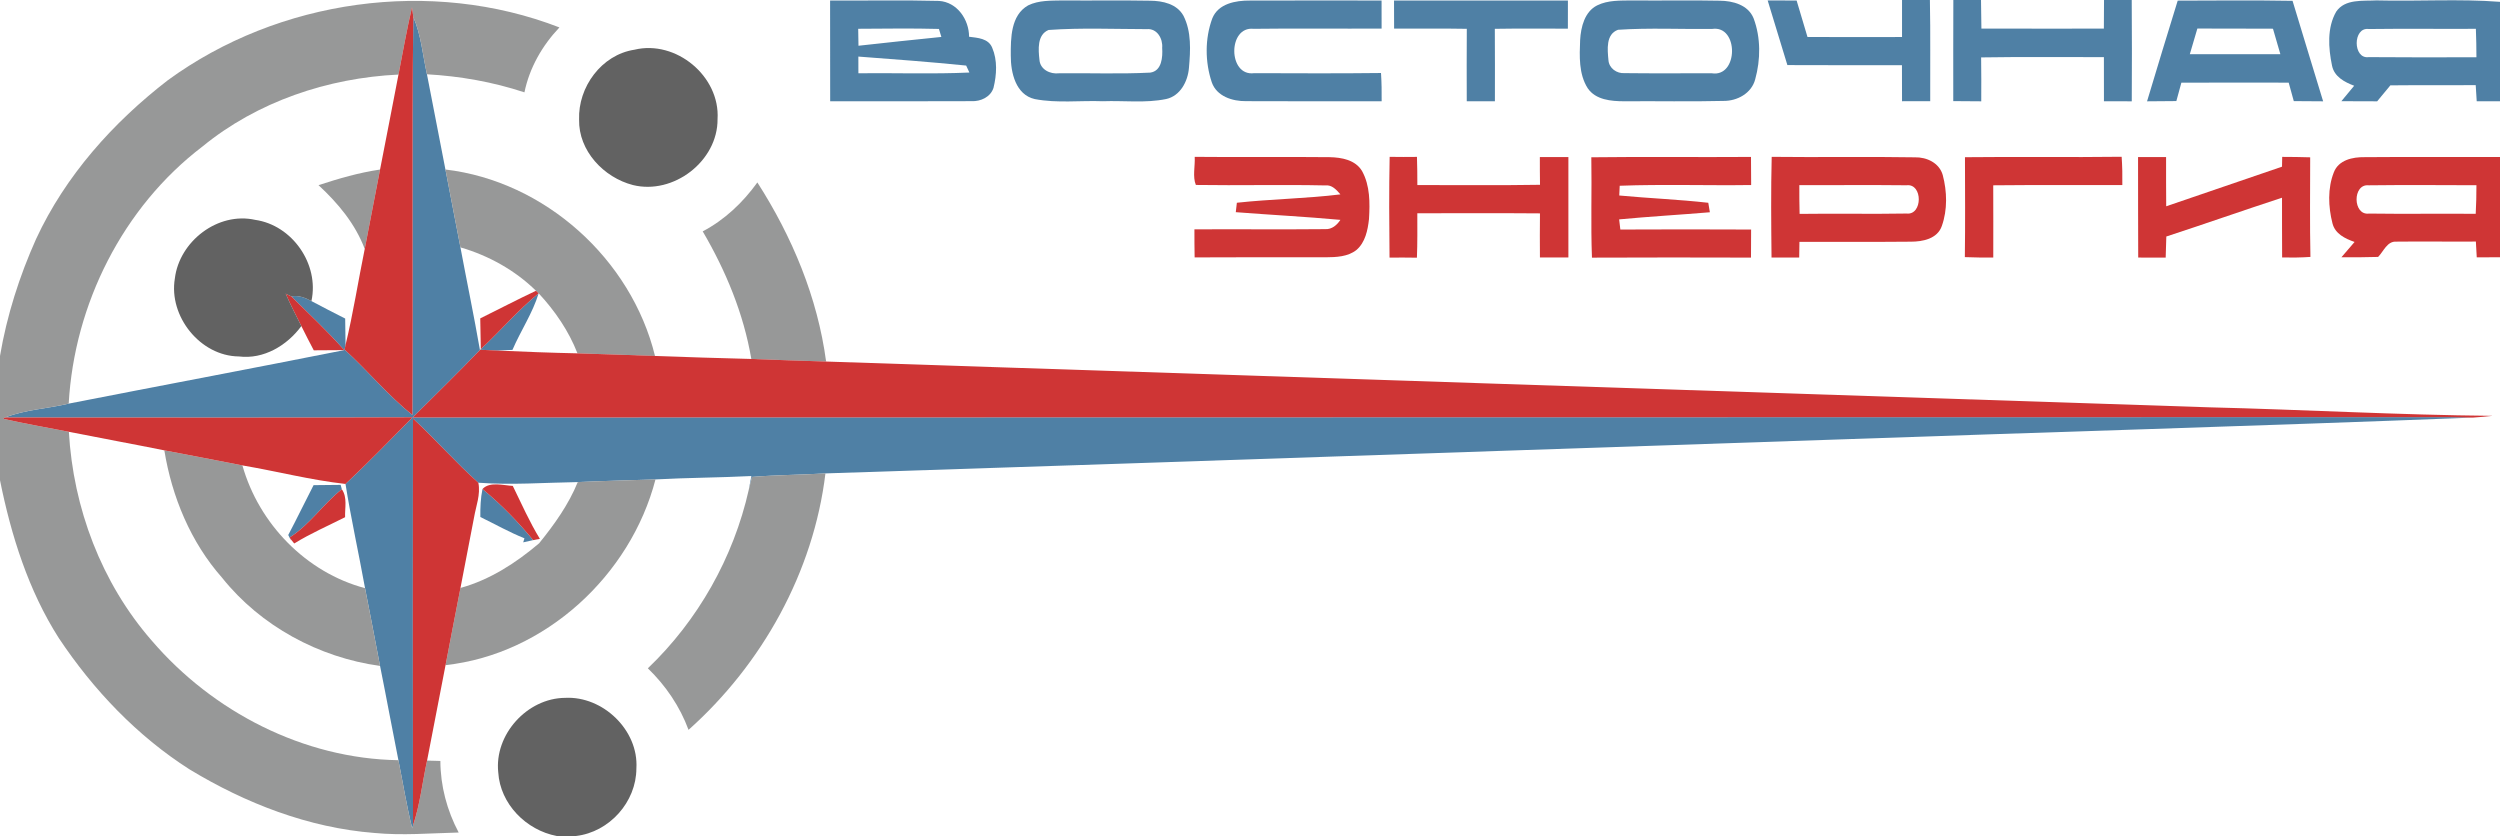 <?xml version="1.0" encoding="UTF-8" ?>
<!DOCTYPE svg PUBLIC "-//W3C//DTD SVG 1.1//EN" "http://www.w3.org/Graphics/SVG/1.1/DTD/svg11.dtd">
<svg width="628pt" height="210pt" viewBox="0 0 628 210" version="1.1" xmlns="http://www.w3.org/2000/svg">
<g id="#3c729be5">
<path fill="#3c729b" opacity="0.90" d=" M 477.79 0.00 L 484.79 0.00 C 484.96 8.47 484.83 16.95 484.87 25.42 C 482.51 25.43 480.15 25.43 477.79 25.43 C 477.78 22.41 477.78 19.39 477.77 16.37 C 468.18 16.36 458.58 16.41 448.99 16.35 C 447.34 10.93 445.68 5.53 444.04 0.12 C 446.46 0.12 448.88 0.13 451.31 0.13 C 452.24 3.18 453.15 6.23 454.04 9.29 C 461.96 9.33 469.87 9.32 477.79 9.30 C 477.78 6.20 477.78 3.10 477.79 0.00 Z" />
<path fill="#3c729b" opacity="0.90" d=" M 490.68 0.00 L 497.63 0.00 C 497.67 2.39 497.70 4.79 497.73 7.18 C 507.98 7.21 518.23 7.19 528.49 7.19 C 528.50 4.79 528.51 2.40 528.53 0.00 L 535.49 0.00 C 535.56 8.48 535.54 16.97 535.50 25.45 C 533.16 25.44 530.84 25.43 528.51 25.43 C 528.50 21.73 528.50 18.04 528.50 14.35 C 518.22 14.38 507.94 14.25 497.66 14.42 C 497.71 18.10 497.71 21.77 497.69 25.45 C 495.34 25.44 493.00 25.43 490.66 25.40 C 490.67 16.94 490.63 8.47 490.68 0.00 Z" />
<path fill="#3c729b" opacity="0.90" d=" M 208.52 0.14 C 217.64 0.18 226.76 -0.01 235.87 0.23 C 240.43 0.52 243.43 4.91 243.43 9.23 C 245.60 9.51 248.28 9.63 249.24 11.99 C 250.59 15.12 250.37 18.80 249.57 22.06 C 248.83 24.39 246.33 25.52 244.02 25.41 C 232.20 25.48 220.37 25.42 208.54 25.43 C 208.52 17.00 208.55 8.57 208.52 0.14 M 215.58 7.23 C 215.60 8.65 215.62 10.07 215.65 11.49 C 222.58 10.71 229.52 9.99 236.47 9.28 C 236.32 8.78 236.02 7.77 235.86 7.27 C 229.11 7.08 222.34 7.20 215.58 7.23 M 215.62 14.21 C 215.62 15.26 215.63 17.35 215.63 18.40 C 224.92 18.30 234.23 18.64 243.51 18.22 C 243.31 17.78 242.90 16.91 242.70 16.47 C 233.69 15.56 224.65 14.89 215.62 14.21 Z" />
<path fill="#3c729b" opacity="0.90" d=" M 258.27 1.35 C 260.96 0.03 264.06 0.18 266.98 0.11 C 274.30 0.18 281.62 0.04 288.94 0.18 C 292.06 0.21 295.62 0.97 297.27 3.93 C 299.33 7.95 299.05 12.71 298.66 17.09 C 298.38 20.46 296.48 24.11 292.92 24.88 C 287.70 25.95 282.33 25.23 277.05 25.43 C 271.36 25.21 265.57 25.97 259.94 24.89 C 255.13 23.80 253.89 18.22 253.91 13.98 C 253.89 9.58 253.89 3.82 258.27 1.35 M 263.39 7.53 C 260.49 8.74 260.83 12.47 261.11 15.02 C 261.28 17.47 263.81 18.69 266.03 18.41 C 273.66 18.32 281.32 18.63 288.95 18.24 C 291.87 17.82 292.09 14.33 291.94 12.01 C 292.14 9.70 290.65 7.08 288.06 7.32 C 279.84 7.31 271.57 6.94 263.39 7.53 Z" />
<path fill="#3c729b" opacity="0.90" d=" M 304.52 4.64 C 306.01 0.89 310.41 0.11 313.99 0.14 C 325.01 0.10 336.03 0.13 347.05 0.13 C 347.06 2.48 347.06 4.83 347.06 7.18 C 336.35 7.24 325.63 7.10 314.91 7.24 C 308.37 6.53 308.45 19.28 315.05 18.38 C 325.67 18.41 336.29 18.47 346.91 18.34 C 347.06 20.70 347.10 23.07 347.07 25.43 C 335.71 25.42 324.35 25.48 312.99 25.41 C 309.58 25.45 305.63 24.20 304.40 20.68 C 302.69 15.56 302.65 9.72 304.52 4.64 Z" />
<path fill="#3c729b" opacity="0.90" d=" M 350.18 0.13 C 364.74 0.12 379.30 0.12 393.86 0.13 C 393.87 2.49 393.87 4.85 393.85 7.20 C 387.73 7.19 381.61 7.14 375.50 7.24 C 375.55 13.30 375.52 19.37 375.52 25.43 C 373.16 25.44 370.80 25.44 368.45 25.43 C 368.44 19.37 368.41 13.31 368.46 7.24 C 362.38 7.12 356.29 7.23 350.20 7.18 C 350.19 4.83 350.18 2.48 350.18 0.13 Z" />
<path fill="#3c729b" opacity="0.90" d=" M 401.21 1.35 C 403.94 0.00 407.06 0.16 410.02 0.11 C 417.35 0.19 424.68 0.02 432.00 0.18 C 435.30 0.20 439.14 1.23 440.50 4.59 C 442.33 9.45 442.28 14.98 440.90 19.95 C 439.97 23.46 436.37 25.40 432.90 25.35 C 424.60 25.56 416.30 25.37 408.00 25.44 C 404.74 25.43 400.83 25.11 398.83 22.16 C 396.55 18.57 396.77 14.10 396.93 10.02 C 397.12 6.79 398.06 2.92 401.21 1.35 M 406.46 7.48 C 403.34 8.58 403.80 12.48 404.04 15.10 C 404.17 17.12 406.11 18.51 408.07 18.37 C 415.36 18.46 422.65 18.40 429.95 18.40 C 436.74 19.54 436.81 6.23 430.07 7.27 C 422.20 7.36 414.30 6.96 406.46 7.48 Z" />
<path fill="#3c729b" opacity="0.90" d=" M 547.04 0.16 C 556.66 0.13 566.27 0.04 575.89 0.21 C 578.40 8.64 581.04 17.02 583.57 25.45 C 581.10 25.44 578.65 25.43 576.20 25.40 C 575.76 23.85 575.34 22.31 574.92 20.76 C 565.93 20.75 556.94 20.73 547.96 20.77 C 547.53 22.31 547.11 23.85 546.70 25.39 C 544.25 25.43 541.79 25.45 539.34 25.45 C 541.86 17.00 544.45 8.58 547.04 0.16 M 551.98 7.17 C 551.32 9.32 550.69 11.47 550.08 13.62 C 557.66 13.63 565.24 13.64 572.83 13.62 C 572.20 11.48 571.59 9.34 570.97 7.21 C 564.64 7.16 558.31 7.21 551.98 7.17 Z" />
<path fill="#3c729b" opacity="0.90" d=" M 586.86 2.92 C 589.06 -0.33 593.57 0.29 596.99 0.10 C 607.32 0.37 617.71 -0.33 628.00 0.46 L 628.00 25.44 C 626.04 25.44 624.10 25.44 622.15 25.44 C 622.06 24.09 621.98 22.74 621.90 21.39 C 614.76 21.44 607.61 21.36 600.46 21.44 C 599.35 22.78 598.24 24.11 597.14 25.45 C 594.14 25.44 591.14 25.44 588.15 25.42 C 589.20 24.12 590.29 22.83 591.37 21.54 C 588.94 20.63 586.35 19.26 585.80 16.47 C 584.89 12.05 584.52 6.97 586.86 2.92 M 595.03 14.35 C 604.04 14.41 613.06 14.43 622.08 14.38 C 622.07 12.00 622.04 9.62 621.94 7.24 C 612.98 7.29 604.01 7.17 595.05 7.29 C 590.98 6.73 591.00 14.92 595.03 14.35 Z" />
<path fill="#3c729b" opacity="0.90" d=" M 103.82 4.26 C 105.81 8.83 106.17 13.84 107.25 18.66 C 108.80 26.63 110.32 34.61 111.89 42.58 C 113.19 49.09 114.36 55.63 115.66 62.14 C 117.27 70.74 119.06 79.31 120.56 87.93 C 115.03 93.67 109.32 99.24 103.67 104.87 C 274.11 104.87 444.54 104.77 614.97 104.78 C 617.05 104.79 619.14 104.88 621.23 104.90 C 567.15 107.01 513.05 108.60 458.96 110.49 C 375.09 113.29 291.22 116.21 207.35 118.92 C 201.21 119.29 195.05 119.30 188.91 119.80 C 188.63 120.88 188.36 121.95 188.09 123.03 C 188.25 122.17 188.58 120.45 188.75 119.58 C 180.72 119.99 172.69 119.99 164.66 120.43 C 158.15 120.65 151.64 120.80 145.13 121.10 C 136.80 121.23 128.48 121.88 120.16 121.26 C 114.45 116.19 109.38 110.34 103.74 105.14 C 103.71 139.21 103.67 173.28 103.75 207.36 C 103.70 207.53 103.59 207.89 103.54 208.06 C 102.15 202.41 101.22 196.66 100.08 190.96 C 98.50 183.08 97.06 175.16 95.47 167.28 C 94.27 160.76 92.94 154.26 91.70 147.75 C 90.12 139.01 88.19 130.34 86.79 121.57 C 92.58 116.16 98.08 110.44 103.66 104.82 C 69.54 104.97 35.42 104.86 1.30 104.87 C 6.38 102.87 11.98 102.67 17.26 101.39 C 40.32 96.87 63.42 92.54 86.47 87.95 C 82.28 83.22 77.67 78.89 73.18 74.46 C 74.98 74.11 76.68 74.79 78.23 75.63 C 81.04 77.12 83.87 78.59 86.71 80.02 C 86.74 82.23 86.79 84.44 86.80 86.65 C 86.74 86.94 86.62 87.52 86.56 87.81 C 92.39 93.13 97.45 99.30 103.60 104.26 C 103.81 70.93 103.43 37.59 103.82 4.26 Z" />
<path fill="#3c729b" opacity="0.90" d=" M 120.78 87.69 C 125.73 83.13 130.09 77.94 135.31 73.68 C 133.78 78.70 130.79 83.09 128.73 87.89 C 127.46 87.96 126.19 88.01 124.92 88.06 C 123.49 88.00 122.06 87.93 120.63 87.86 L 120.78 87.69 Z" />
<path fill="#3c729b" opacity="0.90" d=" M 72.41 134.39 C 74.60 130.25 76.62 126.03 78.77 121.87 C 81.03 121.87 83.30 121.80 85.57 121.80 C 85.64 122.08 85.80 122.63 85.87 122.90 C 81.21 126.59 77.86 131.76 72.81 134.98 L 72.96 135.36 L 73.14 135.86 L 72.41 134.39 Z" />
<path fill="#3c729b" opacity="0.90" d=" M 121.20 122.84 C 125.84 126.67 130.10 131.03 133.93 135.68 C 133.30 135.82 132.05 136.10 131.43 136.24 L 131.74 135.22 C 127.92 133.69 124.35 131.66 120.66 129.87 C 120.64 127.51 120.72 125.15 121.20 122.84 Z" />
</g>
<g id="#8c8d8de5">
<path fill="#8c8d8d" opacity="0.90" d=" M 42.15 20.16 C 70.00 -0.18 108.29 -5.60 140.53 6.89 C 136.21 11.44 133.01 17.02 131.74 23.20 C 123.82 20.58 115.57 19.13 107.25 18.66 C 106.17 13.84 105.81 8.83 103.82 4.26 C 103.74 3.65 103.57 2.45 103.49 1.85 C 102.19 7.44 101.19 13.10 100.10 18.73 C 82.37 19.58 64.66 25.50 50.84 36.82 C 30.87 52.03 18.65 76.43 17.26 101.39 C 11.98 102.67 6.38 102.87 1.30 104.87 L 0.75 105.19 C 6.24 106.44 11.79 107.38 17.30 108.47 C 18.39 127.58 25.46 146.41 38.09 160.89 C 53.43 178.81 76.31 190.61 100.08 190.96 C 101.22 196.66 102.15 202.41 103.54 208.06 C 103.59 207.89 103.70 207.53 103.75 207.36 C 105.52 202.07 106.10 196.49 107.28 191.06 C 108.12 191.08 109.79 191.13 110.62 191.15 C 110.65 197.45 112.28 203.57 115.22 209.13 C 108.16 209.30 101.10 209.92 94.05 209.24 C 77.52 207.95 61.69 201.80 47.60 193.26 C 34.43 184.86 23.44 173.29 14.80 160.33 C 7.13 148.33 2.80 134.51 0.00 120.64 L 0.00 89.41 C 1.72 79.27 4.87 69.40 9.07 60.02 C 16.43 44.14 28.38 30.79 42.15 20.16 Z" />
<path fill="#8c8d8d" opacity="0.90" d=" M 80.01 46.51 C 85.07 44.86 90.19 43.36 95.47 42.59 C 94.20 49.24 92.92 55.89 91.62 62.54 C 89.24 56.22 84.91 51.04 80.01 46.51 Z" />
<path fill="#8c8d8d" opacity="0.90" d=" M 111.89 42.58 C 136.87 45.53 158.56 65.06 164.54 89.42 C 158.05 89.21 151.56 88.93 145.06 88.76 C 142.86 83.12 139.42 78.10 135.31 73.68 C 135.14 73.52 134.80 73.20 134.64 73.04 C 129.36 67.87 122.74 64.20 115.66 62.14 C 114.36 55.63 113.19 49.09 111.89 42.58 Z" />
<path fill="#8c8d8d" opacity="0.90" d=" M 176.52 58.12 C 182.04 55.22 186.62 50.87 190.25 45.83 C 198.99 59.45 205.37 74.71 207.52 90.82 C 201.25 90.62 194.99 90.42 188.73 90.17 C 186.80 78.79 182.33 68.03 176.52 58.12 Z" />
<path fill="#8c8d8d" opacity="0.90" d=" M 41.28 113.13 C 47.83 114.35 54.36 115.66 60.89 116.91 C 65.04 131.58 76.89 143.81 91.70 147.75 C 92.94 154.26 94.27 160.76 95.47 167.28 C 80.14 165.18 65.47 157.27 55.79 145.13 C 47.91 136.22 43.18 124.80 41.28 113.13 Z" />
<path fill="#8c8d8d" opacity="0.90" d=" M 188.91 119.80 C 195.05 119.30 201.21 119.29 207.35 118.92 C 204.37 143.65 191.48 166.83 172.96 183.34 C 170.78 177.44 167.24 172.24 162.74 167.88 C 175.34 155.85 184.27 140.02 188.09 123.03 C 188.36 121.95 188.63 120.88 188.91 119.80 Z" />
<path fill="#8c8d8d" opacity="0.90" d=" M 145.13 121.10 C 151.64 120.80 158.15 120.65 164.66 120.43 C 158.39 144.57 136.94 164.34 111.92 167.08 C 113.18 160.62 114.39 154.15 115.67 147.69 C 123.09 145.64 129.62 141.40 135.43 136.47 C 139.25 131.75 142.83 126.76 145.13 121.10 Z" />
</g>
<g id="#ca2020e5">
<path fill="#ca2020" opacity="0.90" d=" M 100.10 18.73 C 101.19 13.10 102.19 7.44 103.49 1.85 C 103.57 2.45 103.74 3.65 103.82 4.26 C 103.43 37.59 103.81 70.93 103.60 104.26 C 97.45 99.30 92.39 93.13 86.56 87.81 C 86.62 87.52 86.74 86.94 86.80 86.65 C 88.73 78.68 89.98 70.57 91.62 62.54 C 92.92 55.89 94.20 49.24 95.47 42.59 C 97.06 34.64 98.53 26.68 100.10 18.73 Z" />
<path fill="#ca2020" opacity="0.90" d=" M 300.11 39.40 C 311.40 39.52 322.68 39.36 333.97 39.48 C 336.99 39.54 340.47 40.15 342.15 42.97 C 344.17 46.62 344.14 50.98 343.89 55.04 C 343.58 57.83 342.96 60.90 340.72 62.81 C 338.57 64.50 335.67 64.61 333.05 64.63 C 322.06 64.63 311.07 64.59 300.09 64.66 C 300.05 62.31 300.03 59.96 300.04 57.61 C 311.00 57.55 321.97 57.67 332.93 57.56 C 334.58 57.64 335.85 56.53 336.71 55.23 C 327.96 54.43 319.19 53.98 310.43 53.30 C 310.50 52.70 310.63 51.52 310.70 50.93 C 319.34 49.99 328.07 49.89 336.71 48.83 C 335.74 47.71 334.59 46.37 332.93 46.58 C 322.09 46.34 311.24 46.63 300.40 46.46 C 299.54 44.39 300.24 41.70 300.11 39.40 Z" />
<path fill="#ca2020" opacity="0.90" d=" M 349.08 39.40 C 351.36 39.44 353.65 39.44 355.94 39.41 C 356.02 41.77 356.04 44.13 356.04 46.49 C 366.31 46.46 376.58 46.60 386.85 46.42 C 386.81 44.09 386.81 41.77 386.81 39.45 C 389.19 39.44 391.58 39.44 393.98 39.46 C 393.97 47.86 393.96 56.27 393.98 64.67 C 391.59 64.69 389.21 64.69 386.83 64.68 C 386.80 60.98 386.80 57.29 386.84 53.60 C 376.57 53.51 366.30 53.58 356.03 53.57 C 356.03 57.29 356.08 61.01 355.93 64.73 C 353.63 64.69 351.34 64.69 349.05 64.71 C 348.96 56.28 348.91 47.84 349.08 39.40 Z" />
<path fill="#ca2020" opacity="0.90" d=" M 399.74 39.51 C 413.11 39.34 426.48 39.52 439.85 39.42 C 439.87 41.77 439.88 44.13 439.89 46.48 C 428.88 46.64 417.86 46.25 406.87 46.66 C 406.84 47.28 406.79 48.50 406.76 49.11 C 414.20 49.81 421.69 50.10 429.12 50.94 C 429.22 51.53 429.42 52.72 429.52 53.32 C 421.92 53.96 414.31 54.39 406.73 55.11 C 406.80 55.75 406.95 57.03 407.03 57.66 C 417.98 57.60 428.93 57.61 439.88 57.66 C 439.87 60.01 439.87 62.36 439.85 64.71 C 426.54 64.68 413.22 64.65 399.90 64.72 C 399.58 56.32 399.89 47.91 399.74 39.51 Z" />
<path fill="#ca2020" opacity="0.90" d=" M 445.05 39.40 C 457.03 39.55 469.01 39.31 480.98 39.52 C 483.98 39.44 487.15 40.91 488.02 43.98 C 489.11 48.11 489.23 52.70 487.79 56.76 C 486.68 59.99 483.00 60.71 480.00 60.71 C 470.67 60.81 461.34 60.71 452.02 60.75 C 452.00 62.07 451.98 63.38 451.96 64.70 C 449.64 64.69 447.32 64.69 445.01 64.70 C 444.92 56.27 444.84 47.83 445.05 39.40 M 451.99 46.51 C 451.98 48.91 452.00 51.32 452.06 53.73 C 461.02 53.60 469.98 53.80 478.94 53.64 C 483.00 54.10 483.04 46.04 478.93 46.54 C 469.95 46.44 460.97 46.53 451.99 46.51 Z" />
<path fill="#ca2020" opacity="0.90" d=" M 493.60 39.49 C 506.72 39.34 519.84 39.55 532.96 39.38 C 533.12 41.75 533.17 44.12 533.13 46.49 C 522.32 46.54 511.51 46.43 500.70 46.55 C 500.73 52.60 500.71 58.64 500.71 64.69 C 498.33 64.71 495.94 64.69 493.57 64.59 C 493.68 56.22 493.62 47.86 493.60 39.49 Z" />
<path fill="#ca2020" opacity="0.90" d=" M 573.29 39.41 C 575.63 39.42 577.98 39.44 580.32 39.52 C 580.31 47.86 580.21 56.20 580.38 64.54 C 578.01 64.70 575.64 64.73 573.27 64.68 C 573.22 59.68 573.27 54.67 573.24 49.67 C 563.52 52.84 553.89 56.24 544.18 59.41 C 544.13 61.18 544.07 62.94 544.02 64.71 C 541.71 64.69 539.41 64.69 537.12 64.70 C 537.05 56.29 537.12 47.87 537.08 39.45 C 539.42 39.44 541.77 39.44 544.12 39.45 C 544.13 43.57 544.10 47.70 544.15 51.82 C 553.84 48.48 563.54 45.18 573.24 41.87 C 573.25 41.26 573.28 40.02 573.29 39.41 Z" />
<path fill="#ca2020" opacity="0.90" d=" M 586.26 43.29 C 587.45 40.18 591.00 39.43 593.97 39.48 C 605.31 39.38 616.66 39.48 628.00 39.44 L 628.00 64.62 C 626.05 64.62 624.10 64.64 622.16 64.65 C 622.08 63.33 622.01 62.01 621.94 60.68 C 615.28 60.73 608.62 60.62 601.96 60.70 C 599.64 60.54 598.75 63.17 597.38 64.54 C 594.30 64.64 591.23 64.64 588.16 64.63 C 589.25 63.34 590.35 62.06 591.47 60.78 C 589.10 59.95 586.57 58.75 585.91 56.08 C 584.86 51.95 584.67 47.30 586.26 43.29 M 595.10 53.65 C 604.03 53.78 612.97 53.63 621.90 53.71 C 622.03 51.32 622.08 48.93 622.08 46.53 C 613.07 46.50 604.05 46.44 595.03 46.55 C 590.89 46.10 590.99 54.20 595.10 53.65 Z" />
<path fill="#ca2020" opacity="0.90" d=" M 120.64 79.98 C 125.31 77.67 129.93 75.26 134.64 73.04 C 134.80 73.20 135.14 73.52 135.31 73.68 C 130.09 77.94 125.73 83.13 120.78 87.69 C 120.73 85.12 120.67 82.55 120.64 79.98 Z" />
<path fill="#ca2020" opacity="0.90" d=" M 71.76 73.77 C 72.12 73.94 72.82 74.28 73.18 74.46 C 77.67 78.89 82.28 83.22 86.47 87.95 C 83.92 87.95 81.37 87.96 78.82 88.00 C 77.75 85.99 76.72 83.95 75.70 81.91 C 74.34 79.22 72.97 76.53 71.76 73.77 Z" />
<path fill="#ca2020" opacity="0.90" d=" M 120.56 87.93 L 120.63 87.86 C 122.06 87.93 123.49 88.00 124.92 88.06 C 131.63 88.36 138.35 88.62 145.06 88.76 C 151.56 88.93 158.05 89.21 164.54 89.42 C 172.60 89.70 180.66 89.98 188.73 90.17 C 194.99 90.42 201.25 90.62 207.52 90.82 C 323.35 94.67 439.18 98.48 555.01 102.32 C 578.73 102.90 602.42 104.24 626.15 104.46 C 624.50 104.63 622.86 104.80 621.23 104.90 C 619.14 104.88 617.05 104.79 614.97 104.78 C 444.54 104.77 274.11 104.87 103.67 104.87 C 109.32 99.24 115.03 93.67 120.56 87.93 Z" />
<path fill="#ca2020" opacity="0.90" d=" M 1.30 104.87 C 35.42 104.86 69.54 104.97 103.66 104.82 C 98.08 110.44 92.58 116.16 86.79 121.57 C 78.07 120.60 69.54 118.38 60.89 116.91 C 54.36 115.66 47.83 114.35 41.28 113.13 C 33.30 111.52 25.29 110.06 17.30 108.47 C 11.79 107.38 6.24 106.44 0.75 105.19 L 1.30 104.87 Z" />
<path fill="#ca2020" opacity="0.90" d=" M 103.74 105.14 C 109.38 110.34 114.45 116.19 120.16 121.26 C 120.76 124.23 119.57 127.10 119.08 129.99 C 117.93 135.88 116.80 141.79 115.67 147.69 C 114.39 154.15 113.18 160.62 111.92 167.08 C 110.36 175.07 108.82 183.07 107.28 191.06 C 106.10 196.49 105.52 202.07 103.75 207.36 C 103.67 173.28 103.71 139.21 103.74 105.14 Z" />
<path fill="#ca2020" opacity="0.90" d=" M 121.20 122.84 C 123.06 120.90 126.39 121.93 128.81 122.06 C 131.00 126.53 133.01 131.11 135.62 135.36 C 135.20 135.44 134.35 135.60 133.93 135.68 C 130.10 131.03 125.84 126.67 121.20 122.84 Z" />
<path fill="#ca2020" opacity="0.90" d=" M 72.81 134.98 C 77.86 131.76 81.21 126.59 85.87 122.90 C 87.31 124.98 86.60 127.57 86.69 129.92 C 82.42 132.08 78.00 134.00 73.91 136.52 C 73.67 136.23 73.20 135.65 72.96 135.36 L 72.81 134.98 Z" />
</g>
<g id="#515151e5">
<path fill="#515151" opacity="0.90" d=" M 159.36 12.49 C 169.82 9.96 180.91 19.17 180.25 29.92 C 180.32 40.49 169.15 49.01 158.98 46.48 C 151.66 44.59 145.30 37.88 145.47 30.04 C 145.18 21.87 151.10 13.76 159.36 12.49 Z" />
<path fill="#515151" opacity="0.90" d=" M 43.92 69.98 C 45.03 60.63 54.73 53.13 64.10 55.23 C 73.45 56.57 80.25 66.40 78.23 75.63 C 76.68 74.79 74.98 74.11 73.18 74.46 C 72.82 74.28 72.12 73.94 71.76 73.77 C 72.97 76.53 74.34 79.22 75.70 81.91 C 72.13 86.78 66.22 90.32 60.02 89.54 C 50.31 89.46 42.33 79.46 43.92 69.98 Z" />
<path fill="#515151" opacity="0.90" d=" M 125.16 194.02 C 124.14 184.51 132.43 175.38 141.95 175.30 C 151.45 174.80 160.47 183.44 159.86 193.05 C 159.84 201.47 153.06 209.03 144.68 210.00 L 139.86 210.00 C 132.16 208.54 125.65 201.96 125.16 194.02 Z" />
</g>
</svg>
